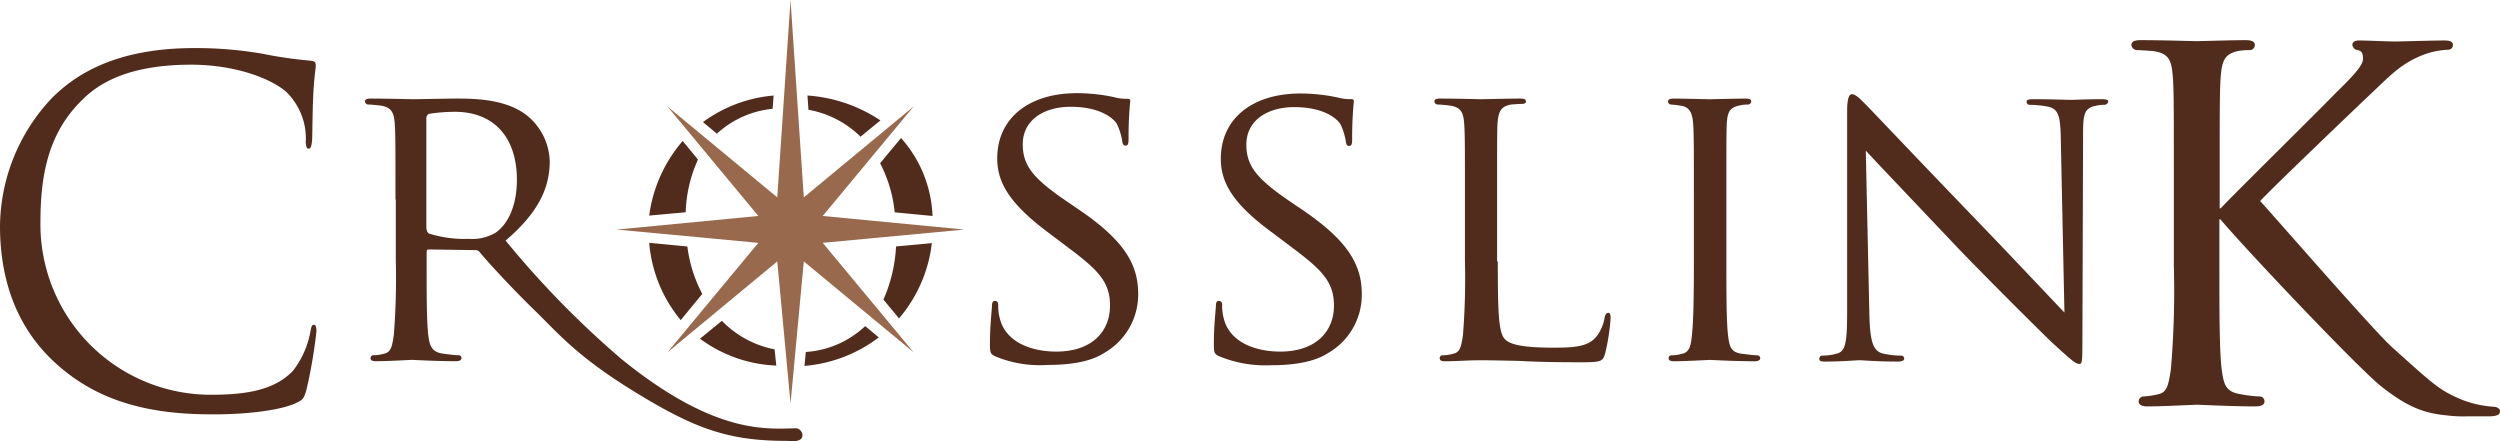 <svg xmlns="http://www.w3.org/2000/svg" width="278.149" height="49.089" viewBox="0 0 278.149 49.089"><g id="Crosslink-logo" transform="translate(0)"><path id="Path_3" data-name="Path 3" d="M32.775,54.067c.923-.443.96-.443,1.292-1.439a54.422,54.422,0,0,0,1.144-6.644,2.178,2.178,0,0,0-.074-.517c-.037-.111-.111-.185-.185-.185-.221,0-.3.111-.406.7a9.98,9.98,0,0,1-1.956,4.429c-2.1,2.178-5.241,2.657-9.154,2.657A18.949,18.949,0,0,1,4.5,33.877c0-5.315.886-10,4.724-13.693,1.845-1.809,5.13-3.839,12.069-3.839,4.614,0,8.637,1.4,10.519,2.99a7.222,7.222,0,0,1,2.215,5.389,2.068,2.068,0,0,0,.074.775c.074.148.111.185.258.185.185,0,.3-.185.369-1,.037-.775.037-3.654.148-5.389.111-1.882.258-2.51.258-2.916-.037-.3-.037-.406-.591-.48a46.764,46.764,0,0,1-5.352-.775,43.5,43.5,0,0,0-7.566-.627C13.62,14.5,8.9,16.936,5.795,20.036A21.009,21.009,0,0,0,0,34.283c0,4.946,1.255,10.851,6.275,15.354,4.1,3.691,9.338,5.61,17.163,5.61,3.322.037,7.308-.332,9.338-1.181ZM77.657,26.9l-1.7-2.067a15.869,15.869,0,0,0-3.728,8.3l4.06-.369A15.265,15.265,0,0,1,77.657,26.9Zm-1.181,9.67-4.245-.406a15.453,15.453,0,0,0,3.506,8.6l2.4-2.916A15.286,15.286,0,0,1,76.476,36.572Zm9.486-15.317.111-1.476a15.481,15.481,0,0,0-7.862,2.953l1.55,1.292A10.678,10.678,0,0,1,85.962,21.254Zm9.781,3.1,2.215-1.809a16.654,16.654,0,0,0-8.12-2.768l.111,1.587A10.988,10.988,0,0,1,95.743,24.355ZM98.29,42.477l1.735,2.1a15.732,15.732,0,0,0,3.654-8.378l-3.986.369a16.728,16.728,0,0,1-1.4,5.905Zm5.463-9.3a13.767,13.767,0,0,0-3.506-8.674L97.92,27.308a15.058,15.058,0,0,1,1.624,5.463Zm-14.1,15.133-.148,1.55a15.791,15.791,0,0,0,8.268-3.174L96.26,45.43a10.617,10.617,0,0,1-6.607,2.879Zm-9.338-3.469-2.436,1.993a15.286,15.286,0,0,0,8.489,2.99l-.185-1.809A11.089,11.089,0,0,1,80.315,44.839Z" transform="translate(0 -9.148)" fill="#512c1d"></path><path id="Path_4" data-name="Path 4" d="M205.24,0l1.476,21.961,12.217-10.113-10.113,12.18,15.76,1.513-15.76,1.476L218.934,39.2,206.717,29.085l-1.476,15.8-1.476-15.8L191.547,39.2l10.113-12.18L185.9,25.541l15.76-1.513-10.113-12.18,12.217,10.113Z" transform="translate(-117.286)" fill="#98694c"></path><path id="Path_5" data-name="Path 5" d="M113.4,29.816c0-5.979,0-7.087-.074-8.3-.074-1.329-.332-1.956-1.624-2.141-.332-.037-1-.111-1.366-.111a.391.391,0,0,1-.332-.332c0-.221.185-.332.627-.332,1.809,0,4.5.074,4.724.074.406,0,3.765-.074,4.983-.074,2.547,0,5.352.221,7.456,1.7a6.794,6.794,0,0,1,2.768,5.278c0,2.879-1.181,5.647-4.909,8.821A103.683,103.683,0,0,0,138.531,47.57c8.858,7.2,14.358,7.751,17.643,7.751.775,0,1.624-.037,1.845-.037a.827.827,0,0,1,.664.738c0,.48-.369.7-1.107.7l-.7-.037c-6.422,0-10.15-1.366-16.572-5.278-6.717-4.1-8.637-6.533-11.663-9.486-1.919-1.845-5.02-5.167-5.869-6.238a.6.6,0,0,0-.554-.221l-5.093-.074c-.185,0-.258.074-.258.332v.923c0,3.728,0,6.717.185,8.3.148,1.144.369,1.845,1.587,2.03.554.074,1.4.185,1.772.185a.307.307,0,0,1,.332.332c0,.185-.185.332-.627.332-2.178,0-4.724-.148-4.909-.148-.037,0-2.731.148-3.949.148-.406,0-.627-.074-.627-.332a.307.307,0,0,1,.332-.332,4.641,4.641,0,0,0,1.218-.185c.775-.185.849-.923,1.033-2.03a80.417,80.417,0,0,0,.221-8.342V29.816Zm3.469,3.285a.6.6,0,0,0,.258.517,13.063,13.063,0,0,0,4.392.591,5.214,5.214,0,0,0,2.99-.664c1.366-.923,2.4-2.953,2.4-5.905,0-4.8-2.621-7.566-6.9-7.566a19.446,19.446,0,0,0-2.842.221.477.477,0,0,0-.332.443V33.1Zm63.263,14.173c-.554-.258-.591-.406-.591-1.439,0-1.919.185-3.433.221-4.1,0-.406.074-.627.332-.627.221,0,.369.148.369.443a5.3,5.3,0,0,0,.148,1.4c.627,2.805,3.617,3.8,6.312,3.8,3.949,0,5.979-2.215,5.979-5.13,0-2.768-1.513-4.1-5.02-6.717l-1.809-1.366c-4.318-3.211-5.721-5.573-5.721-8.268,0-4.54,3.58-7.271,8.858-7.271a19.892,19.892,0,0,1,4.134.443,5.178,5.178,0,0,0,1.4.185c.332,0,.406.037.406.258a40.13,40.13,0,0,0-.185,4.1c0,.591-.037.849-.332.849-.258,0-.332-.185-.369-.48a7.213,7.213,0,0,0-.591-1.919c-.258-.443-1.587-1.919-5.167-1.919-2.916,0-5.315,1.439-5.315,4.171,0,2.436,1.218,3.875,5.167,6.533L189.5,31c4.872,3.322,6.533,5.979,6.533,9.3a7.472,7.472,0,0,1-3.728,6.57c-1.661,1.107-4.171,1.366-6.348,1.366a12.88,12.88,0,0,1-5.832-.96Zm24.914,0c-.554-.258-.591-.406-.591-1.439,0-1.919.185-3.433.221-4.1,0-.406.074-.627.332-.627.221,0,.369.148.369.443a5.3,5.3,0,0,0,.148,1.4c.627,2.805,3.617,3.8,6.312,3.8,3.949,0,5.979-2.215,5.979-5.13,0-2.768-1.513-4.1-5.02-6.717l-1.809-1.366c-4.355-3.174-5.758-5.536-5.758-8.231,0-4.54,3.58-7.271,8.858-7.271a19.892,19.892,0,0,1,4.134.443,5.178,5.178,0,0,0,1.4.185c.332,0,.406.037.406.258a40.13,40.13,0,0,0-.185,4.1c0,.591-.037.849-.332.849-.258,0-.332-.185-.369-.48a7.213,7.213,0,0,0-.591-1.919c-.258-.443-1.587-1.919-5.167-1.919-2.916,0-5.315,1.439-5.315,4.171,0,2.436,1.218,3.875,5.167,6.533l1.144.775c4.872,3.322,6.533,5.979,6.533,9.3a7.472,7.472,0,0,1-3.728,6.57c-1.7,1.107-4.171,1.366-6.348,1.366a13.441,13.441,0,0,1-5.795-1Zm31-10.556c0,5.684.074,7.972.812,8.674.627.627,2.178.923,5.315.923,2.1,0,3.839-.037,4.8-1.181a4.657,4.657,0,0,0,.96-2.178c.037-.258.185-.517.406-.517.185,0,.258.185.258.591A23.1,23.1,0,0,1,248,46.906c-.258.923-.406,1.033-2.547,1.033-2.842,0-5.093-.037-6.939-.148-1.809-.037-3.174-.074-4.355-.074-.185,0-.849,0-1.624.037-.812.037-1.7.074-2.325.074-.406,0-.627-.074-.627-.332a.307.307,0,0,1,.332-.332,4.641,4.641,0,0,0,1.218-.185c.775-.185.849-.923,1.033-2.03a80.42,80.42,0,0,0,.221-8.342V29.816c0-5.979,0-7.087-.074-8.3-.074-1.329-.332-1.956-1.624-2.141-.332-.037-1-.111-1.366-.111a.391.391,0,0,1-.332-.332c0-.221.185-.332.627-.332,1.809,0,4.318.074,4.54.074.185,0,3.174-.074,4.392-.074.406,0,.627.074.627.332,0,.148-.185.258-.332.258-.258,0-.849.037-1.329.074-1.181.221-1.4.812-1.513,2.178-.037,1.218-.037,2.325-.037,8.3v6.976Zm25.431-.111c0,3.728,0,6.754.185,8.342.148,1.144.258,1.845,1.439,2.03.591.074,1.439.185,1.809.185a.329.329,0,0,1,.332.332c0,.185-.185.332-.627.332-2.215,0-4.8-.148-4.983-.148-.221,0-2.731.148-3.949.148-.406,0-.627-.074-.627-.332a.307.307,0,0,1,.332-.332,4.641,4.641,0,0,0,1.218-.185c.775-.185.923-.923,1.033-2.03.185-1.587.221-4.614.221-8.342V29.816c0-5.979,0-7.087-.074-8.3-.074-1.329-.406-1.919-1.255-2.1a9.7,9.7,0,0,0-1.218-.148.357.357,0,0,1-.332-.332c0-.221.185-.332.627-.332,1.329,0,3.8.074,4.023.074.185,0,2.768-.074,3.986-.074.443,0,.627.074.627.332a.391.391,0,0,1-.332.332,3.675,3.675,0,0,0-1,.111c-1.107.221-1.329.775-1.4,2.141-.037,1.218-.037,2.325-.037,8.3Zm15.908,5.979c.074,3.174.443,4.134,1.55,4.392a9.227,9.227,0,0,0,1.993.221.331.331,0,0,1,.332.332c0,.221-.258.332-.738.332-2.288,0-3.875-.148-4.208-.148-.369,0-2.03.148-3.875.148-.406,0-.627-.037-.627-.332a.331.331,0,0,1,.332-.332,5.982,5.982,0,0,0,1.624-.221c1-.258,1.144-1.329,1.144-4.8V20.072c0-1.55.221-1.956.554-1.956.443,0,1.144.775,1.55,1.181.627.627,6.459,6.791,12.623,13.177,3.949,4.1,8.231,8.674,9.449,9.929l-.406-19.34c-.037-2.51-.258-3.359-1.513-3.58a11.543,11.543,0,0,0-1.956-.185.335.335,0,0,1-.332-.369c0-.221.332-.258.775-.258,1.809,0,3.728.074,4.171.074s1.772-.074,3.4-.074c.406,0,.738.037.738.258a.444.444,0,0,1-.443.369,3.717,3.717,0,0,0-.96.111c-1.329.258-1.4,1.033-1.4,3.359l-.074,22.589c0,2.547-.037,2.768-.332,2.768-.406,0-.812-.332-3.027-2.362-.406-.369-6.164-6.053-10.408-10.445-4.614-4.872-9.117-9.6-10.335-10.925Zm69.389,10.3a11.926,11.926,0,0,1-3.359-.738c-2.621-1.07-3.248-1.735-7.9-5.905C333.3,44.211,322.561,31.846,320.863,30c1.439-1.55,10.63-10.335,11.959-11.59,2.473-2.325,3.506-3.506,5.758-4.5a8.951,8.951,0,0,1,3.063-.738.722.722,0,0,0,.517-.148.555.555,0,0,0,.148-.406c0-.369-.369-.48-.923-.48-1.4,0-5.057.111-5.352.111-1.329,0-3.027-.111-4.171-.111-.406,0-.738.148-.738.48a.661.661,0,0,0,.591.591c.406.074.591.3.591.96.037.775-1.4,2.215-2.99,3.765-2.067,2.141-11.774,11.7-12.844,12.881h-.111v-3.1c0-8.3,0-9.818.111-11.516.148-1.882.48-2.547,1.882-2.879a7.25,7.25,0,0,1,1.366-.111.567.567,0,0,0,.554-.554c0-.406-.369-.554-1-.554-1.624,0-4.983.111-5.5.111-.3,0-3.728-.111-6.238-.111-.627,0-1,.148-1,.554a.666.666,0,0,0,.554.554c.48,0,1.439.074,1.882.111,1.772.258,2.03,1.033,2.178,2.879.111,1.7.111,3.211.111,11.516v9.449a103.376,103.376,0,0,1-.332,11.59c-.258,1.587-.369,2.51-1.366,2.731a9.093,9.093,0,0,1-1.661.258.564.564,0,0,0-.554.554c0,.406.406.554,1,.554,1.7,0,5.057-.185,5.5-.185s3.765.185,6.5.185c.627,0,1-.185,1-.554a.539.539,0,0,0-.554-.554,13.8,13.8,0,0,1-2.141-.258c-1.661-.258-1.845-1.144-2.067-2.731-.258-2.178-.258-6.422-.258-11.59v-5.13h.111c2.731,3.248,15.5,16.757,18.049,18.713,2.4,1.845,4.208,2.842,7.123,3.1a13.875,13.875,0,0,0,2.178.111h2.473c.923,0,1.292-.185,1.292-.554,0-.332-.369-.517-.775-.517Z" transform="translate(-69.4 -7.634)" fill="#512c1d"></path></g></svg>
